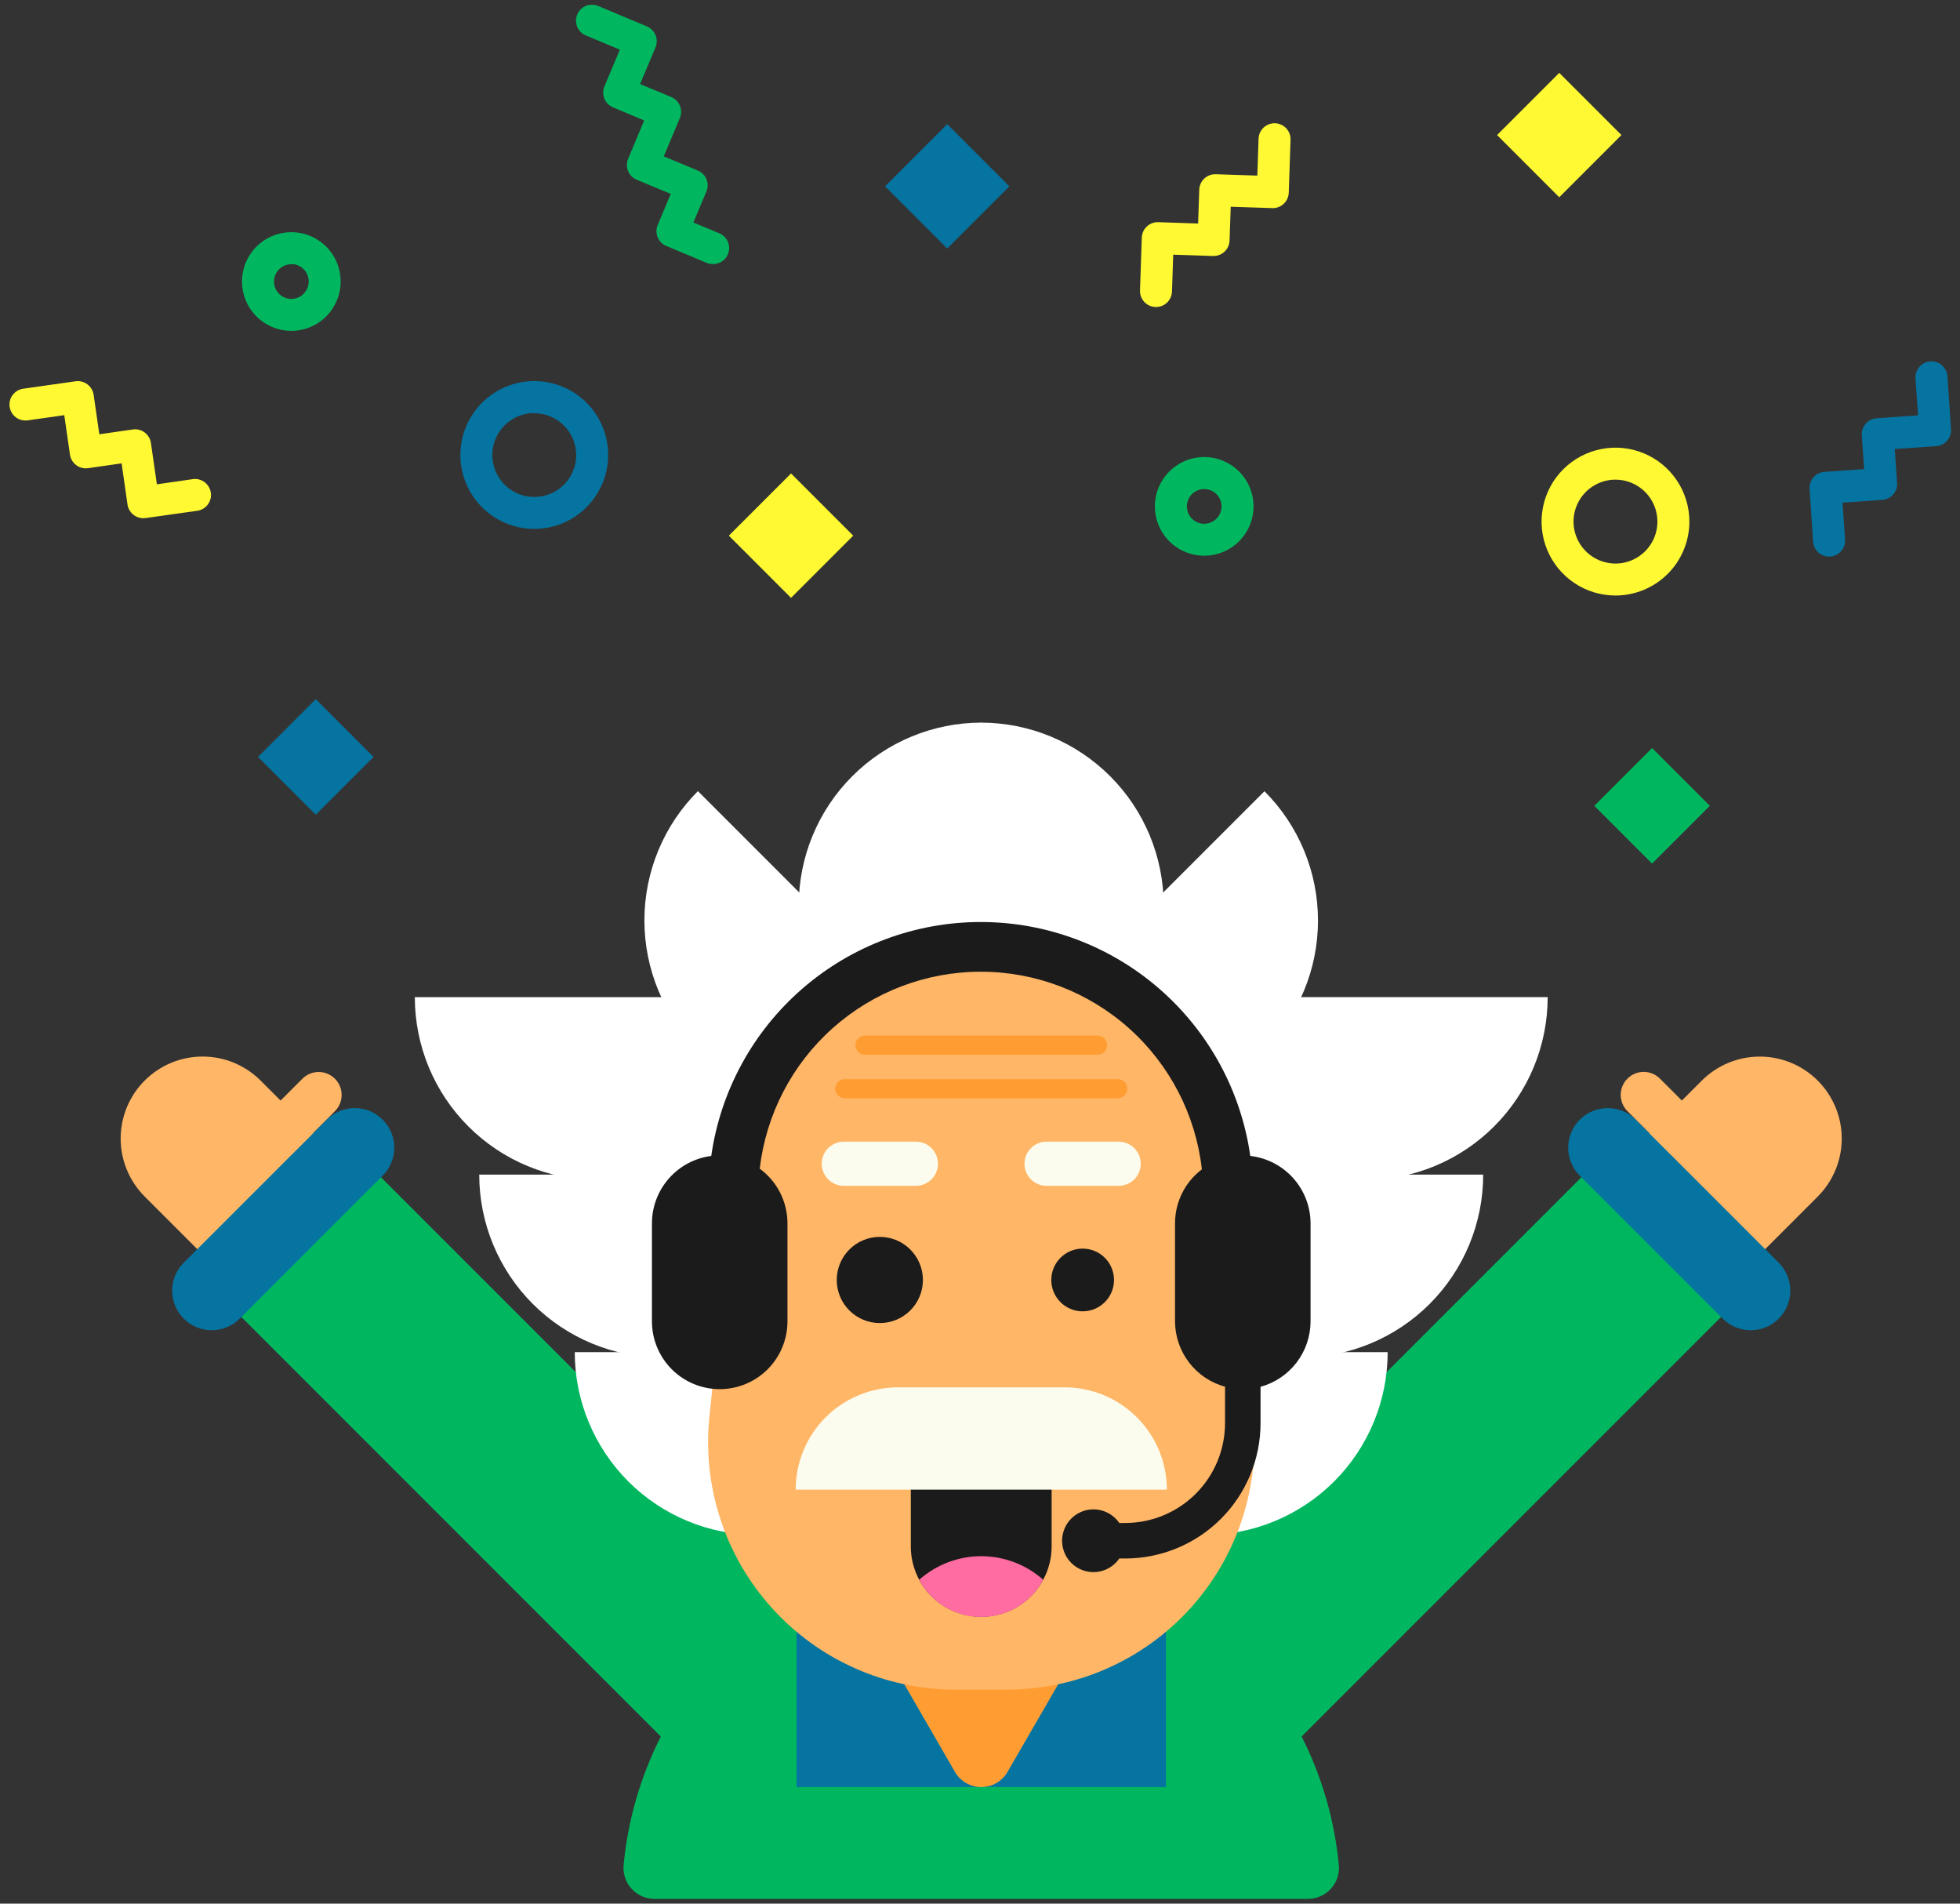 <svg width="138" height="134" viewBox="0 0 138 134" fill="none" xmlns="http://www.w3.org/2000/svg">
<rect x="0" y="0" width="138" height="134" fill="#333333" stroke="none"/>
<g clip-path="url(#clip0_69_257)">
<path d="M92.089 133.665C92.392 133.665 92.692 133.602 92.97 133.48C93.247 133.358 93.496 133.179 93.701 132.956C93.906 132.732 94.062 132.468 94.159 132.181C94.256 131.893 94.292 131.589 94.265 131.287C93.672 125.02 90.763 119.199 86.106 114.963C81.45 110.727 75.381 108.379 69.086 108.379C62.791 108.379 56.722 110.727 52.066 114.963C47.409 119.199 44.5 125.02 43.907 131.287C43.88 131.589 43.916 131.894 44.012 132.181C44.109 132.469 44.265 132.733 44.47 132.956C44.675 133.18 44.924 133.359 45.202 133.481C45.479 133.603 45.779 133.666 46.083 133.665H92.089Z" fill="#00B75F"/>
<path d="M114.69 79.525L76.469 117.746L86.302 127.579L124.523 89.358L114.69 79.525Z" fill="#00B75F"/>
<path d="M127.983 76.065C129.065 77.148 129.674 78.616 129.674 80.146C129.674 81.677 129.065 83.145 127.983 84.228L122.714 89.497L114.552 81.335L119.821 76.065C120.903 74.983 122.371 74.375 123.902 74.375C125.433 74.375 126.901 74.983 127.983 76.065Z" fill="#FFB666"/>
<path d="M125.235 88.884L115.169 78.817C114.081 77.73 112.317 77.73 111.229 78.817C110.141 79.905 110.141 81.669 111.229 82.757L121.296 92.823C122.383 93.911 124.147 93.911 125.235 92.823C126.323 91.736 126.323 89.972 125.235 88.884Z" fill="#0574A0"/>
<path d="M114.585 75.926C114.735 75.776 114.914 75.657 115.11 75.576C115.306 75.494 115.517 75.452 115.729 75.452C115.942 75.452 116.152 75.494 116.348 75.576C116.545 75.657 116.723 75.776 116.873 75.926L119.879 78.932L117.591 81.22L114.585 78.214C114.282 77.911 114.111 77.499 114.111 77.07C114.111 76.641 114.282 76.23 114.585 75.926Z" fill="#FFB666"/>
<path d="M13.649 89.36L51.871 127.582L61.704 117.749L23.482 79.527L13.649 89.36Z" fill="#00B75F"/>
<path d="M23.617 81.332L15.455 89.494L10.191 84.23C9.654 83.694 9.228 83.058 8.937 82.358C8.646 81.657 8.496 80.906 8.495 80.147C8.495 79.389 8.644 78.638 8.934 77.937C9.224 77.236 9.649 76.599 10.186 76.063C11.268 74.98 12.736 74.372 14.267 74.372C15.797 74.372 17.265 74.98 18.348 76.063L23.617 81.332Z" fill="#FFB666"/>
<path d="M16.878 92.821L26.944 82.755C28.032 81.667 28.032 79.903 26.944 78.815C25.856 77.728 24.092 77.728 23.005 78.815L12.938 88.882C11.85 89.97 11.85 91.734 12.938 92.821C14.026 93.909 15.79 93.909 16.878 92.821Z" fill="#0574A0"/>
<path d="M20.574 81.227L18.286 78.939L21.292 75.933C21.595 75.629 22.007 75.459 22.436 75.459C22.865 75.459 23.276 75.629 23.58 75.933C23.883 76.236 24.054 76.647 24.054 77.077C24.054 77.506 23.883 77.917 23.58 78.221L20.574 81.227Z" fill="#FFB666"/>
<path d="M82.096 114.43H56.082V125.798H82.096V114.43Z" fill="#0574A0"/>
<path d="M67.238 124.73L61.102 114.112C60.915 113.787 60.816 113.419 60.816 113.044C60.816 112.669 60.915 112.3 61.102 111.975C61.29 111.651 61.56 111.381 61.884 111.193C62.209 111.006 62.577 110.907 62.952 110.906H75.225C75.6 110.907 75.969 111.006 76.293 111.193C76.618 111.381 76.888 111.651 77.075 111.975C77.263 112.3 77.362 112.669 77.362 113.044C77.362 113.419 77.263 113.787 77.076 114.112L70.937 124.73C70.749 125.054 70.48 125.324 70.155 125.511C69.831 125.698 69.462 125.797 69.088 125.797C68.713 125.797 68.345 125.698 68.02 125.511C67.695 125.324 67.426 125.054 67.238 124.73Z" fill="#FF9D33"/>
<path d="M49.148 55.695L76.891 83.438C74.477 85.852 71.203 87.207 67.79 87.207C64.376 87.207 61.102 85.852 58.689 83.438L49.14 73.889C46.727 71.476 45.371 68.202 45.371 64.788C45.371 61.375 46.727 58.101 49.14 55.688L49.148 55.695Z" fill="white"/>
<path d="M69.109 50.863V90.098C65.698 90.098 62.426 88.744 60.013 86.333C57.599 83.922 56.242 80.651 56.238 77.24V63.736C56.238 60.323 57.594 57.049 60.008 54.636C62.422 52.222 65.696 50.866 69.109 50.866V50.863Z" fill="white"/>
<path d="M89.028 73.898L79.479 83.446C78.284 84.641 76.865 85.589 75.304 86.236C73.742 86.883 72.069 87.216 70.378 87.216C68.688 87.216 67.014 86.883 65.453 86.236C63.891 85.589 62.473 84.641 61.277 83.446L89.028 55.696C90.223 56.891 91.171 58.31 91.818 59.871C92.465 61.433 92.797 63.107 92.797 64.797C92.797 66.487 92.465 68.161 91.818 69.722C91.171 71.284 90.223 72.703 89.028 73.898Z" fill="white"/>
<path d="M81.933 63.735V77.239C81.933 80.652 80.577 83.926 78.163 86.34C75.75 88.754 72.476 90.109 69.062 90.109V50.867C72.476 50.867 75.75 52.223 78.163 54.637C80.577 57.051 81.933 60.324 81.933 63.738V63.735Z" fill="white"/>
<path d="M40.468 95.18H69.866V108.05H53.339C51.649 108.05 49.975 107.717 48.414 107.071C46.852 106.424 45.433 105.476 44.238 104.281C43.043 103.086 42.095 101.667 41.448 100.105C40.801 98.544 40.468 96.87 40.468 95.18Z" fill="white"/>
<path d="M33.744 82.684H63.139V95.554H46.613C43.199 95.554 39.925 94.198 37.512 91.785C35.098 89.371 33.742 86.097 33.742 82.684H33.744Z" fill="white"/>
<path d="M29.207 70.191H58.604V83.062H42.078C40.387 83.062 38.714 82.729 37.152 82.082C35.59 81.436 34.172 80.487 32.977 79.292C30.563 76.879 29.207 73.605 29.207 70.191Z" fill="white"/>
<path d="M84.822 108.051H68.318V95.18H97.703C97.703 96.871 97.37 98.546 96.722 100.108C96.075 101.67 95.126 103.089 93.93 104.285C92.733 105.48 91.313 106.428 89.751 107.074C88.188 107.72 86.513 108.052 84.822 108.051Z" fill="white"/>
<path d="M91.559 95.555H75.02V82.684H104.429C104.429 86.097 103.073 89.371 100.66 91.785C98.246 94.199 94.972 95.555 91.559 95.555Z" fill="white"/>
<path d="M96.095 83.059H79.569V70.188H108.969C108.969 71.878 108.636 73.552 107.989 75.114C107.342 76.676 106.393 78.094 105.198 79.29C104.002 80.485 102.583 81.433 101.021 82.08C99.46 82.726 97.786 83.059 96.095 83.059Z" fill="white"/>
<path d="M70.901 118.936H67.275C64.836 118.935 62.423 118.423 60.194 117.431C57.966 116.439 55.97 114.99 54.337 113.178C52.703 111.366 51.468 109.231 50.713 106.912C49.957 104.592 49.696 102.14 49.949 99.713L51.761 82.279C52.207 77.994 54.224 74.026 57.424 71.141C60.624 68.256 64.78 66.66 69.088 66.66C73.397 66.66 77.552 68.256 80.752 71.141C83.952 74.026 85.97 77.994 86.415 82.279L88.228 99.713C88.48 102.14 88.22 104.592 87.464 106.912C86.708 109.231 85.474 111.366 83.84 113.178C82.207 114.99 80.211 116.439 77.982 117.431C75.753 118.423 73.341 118.935 70.901 118.936Z" fill="#FFB666"/>
<path d="M64.484 80.363H59.411C58.552 80.363 57.855 81.059 57.855 81.917C57.855 82.776 58.552 83.472 59.411 83.472H64.484C65.343 83.472 66.04 82.776 66.04 81.917C66.04 81.059 65.343 80.363 64.484 80.363Z" fill="#FCFCEE"/>
<path d="M78.762 80.363H73.688C72.829 80.363 72.133 81.059 72.133 81.917C72.133 82.776 72.829 83.472 73.688 83.472H78.762C79.621 83.472 80.317 82.776 80.317 81.917C80.317 81.059 79.621 80.363 78.762 80.363Z" fill="#FCFCEE"/>
<path d="M74.044 102.199V108.858C74.044 109.676 73.84 110.48 73.451 111.199C72.929 112.171 72.097 112.941 71.087 113.387C70.078 113.833 68.948 113.929 67.878 113.66C66.808 113.392 65.858 112.773 65.178 111.904C64.499 111.034 64.13 109.962 64.129 108.858V102.199H74.044Z" fill="#1B1B1B"/>
<path d="M82.156 104.859H56.022C56.022 103.914 56.208 102.977 56.57 102.103C56.932 101.23 57.463 100.436 58.131 99.767C58.8 99.098 59.594 98.568 60.468 98.206C61.342 97.844 62.278 97.658 63.224 97.658H74.954C76.864 97.658 78.696 98.416 80.047 99.767C81.397 101.118 82.156 102.949 82.156 104.859Z" fill="#FCFCEE"/>
<path d="M77.278 72.898H60.899C60.528 72.898 60.226 73.2 60.226 73.571C60.226 73.943 60.528 74.244 60.899 74.244H77.278C77.65 74.244 77.951 73.943 77.951 73.571C77.951 73.2 77.65 72.898 77.278 72.898Z" fill="#FF9D33"/>
<path d="M78.697 75.961H59.477C59.106 75.961 58.804 76.262 58.804 76.634C58.804 77.005 59.106 77.306 59.477 77.306H78.697C79.068 77.306 79.37 77.005 79.37 76.634C79.37 76.262 79.068 75.961 78.697 75.961Z" fill="#FF9D33"/>
<path d="M88.03 81.368C87.38 76.799 85.102 72.618 81.616 69.593C78.13 66.568 73.67 64.902 69.054 64.902C64.439 64.902 59.978 66.568 56.492 69.593C53.006 72.618 50.729 76.799 50.078 81.368C48.926 81.516 47.867 82.078 47.099 82.949C46.331 83.82 45.905 84.941 45.902 86.102V93.014C45.902 94.279 46.405 95.493 47.3 96.388C48.194 97.282 49.408 97.785 50.673 97.785C51.939 97.785 53.152 97.282 54.047 96.388C54.942 95.493 55.444 94.279 55.444 93.014V86.102C55.443 85.354 55.265 84.617 54.926 83.951C54.586 83.285 54.095 82.707 53.492 82.266C53.934 78.445 55.767 74.919 58.641 72.362C61.515 69.805 65.23 68.395 69.077 68.401C72.924 68.406 76.634 69.827 79.501 72.392C82.368 74.958 84.191 78.488 84.622 82.311C84.036 82.754 83.56 83.327 83.232 83.985C82.904 84.643 82.733 85.367 82.731 86.102V93.014C82.735 94.06 83.081 95.076 83.717 95.906C84.353 96.737 85.243 97.336 86.252 97.612V100.186C86.249 102.046 85.509 103.83 84.193 105.146C82.878 106.462 81.094 107.202 79.233 107.205H78.808C78.541 106.816 78.157 106.524 77.712 106.369C77.266 106.215 76.783 106.207 76.333 106.346C75.883 106.486 75.49 106.766 75.21 107.146C74.931 107.525 74.78 107.984 74.78 108.455C74.78 108.926 74.931 109.385 75.21 109.765C75.49 110.144 75.883 110.424 76.333 110.564C76.783 110.704 77.266 110.696 77.712 110.541C78.157 110.387 78.541 110.094 78.808 109.705H79.233C81.757 109.703 84.177 108.699 85.962 106.914C87.746 105.129 88.75 102.71 88.753 100.186V97.62C89.761 97.343 90.652 96.744 91.288 95.914C91.924 95.083 92.27 94.067 92.274 93.021V86.102C92.268 84.93 91.833 83.802 91.051 82.93C90.269 82.057 89.194 81.502 88.03 81.368Z" fill="#1B1B1B"/>
<path d="M73.451 111.203C73.028 111.994 72.399 112.656 71.63 113.117C70.861 113.578 69.981 113.822 69.085 113.822C68.188 113.822 67.308 113.578 66.539 113.117C65.77 112.656 65.141 111.994 64.719 111.203C65.921 110.134 67.475 109.543 69.085 109.543C70.694 109.543 72.248 110.134 73.451 111.203Z" fill="#FF6CA1"/>
<path d="M26.301 53.282L22.234 49.215L18.167 53.282L22.234 57.349L26.301 53.282Z" fill="#0574A0"/>
<path d="M71.069 13.116L66.691 8.738L62.313 13.116L66.691 17.494L71.069 13.116Z" fill="#0574A0"/>
<path d="M114.163 9.507L109.785 5.129L105.407 9.507L109.785 13.885L114.163 9.507Z" fill="#FFF933"/>
<path d="M120.387 56.723L116.32 52.656L112.253 56.723L116.32 60.79L120.387 56.723Z" fill="#00B75F"/>
<path d="M60.073 37.706L55.695 33.328L51.317 37.706L55.695 42.084L60.073 37.706Z" fill="#FFF933"/>
<path d="M113.733 41.919C112.704 41.917 111.699 41.61 110.844 41.037C109.99 40.464 109.324 39.651 108.932 38.699C108.54 37.748 108.438 36.702 108.64 35.693C108.842 34.684 109.339 33.758 110.067 33.032C110.796 32.305 111.723 31.81 112.733 31.611C113.742 31.411 114.788 31.515 115.738 31.91C116.688 32.304 117.5 32.971 118.071 33.827C118.642 34.683 118.947 35.689 118.946 36.718C118.946 37.402 118.81 38.079 118.548 38.711C118.286 39.342 117.901 39.916 117.417 40.399C116.933 40.882 116.358 41.265 115.726 41.526C115.094 41.786 114.417 41.92 113.733 41.919ZM113.733 33.762C113.149 33.764 112.579 33.939 112.095 34.265C111.611 34.59 111.234 35.052 111.012 35.592C110.789 36.131 110.732 36.725 110.847 37.297C110.962 37.869 111.244 38.394 111.657 38.806C112.07 39.218 112.596 39.499 113.169 39.612C113.741 39.726 114.334 39.667 114.873 39.444C115.412 39.22 115.873 38.842 116.198 38.357C116.522 37.872 116.695 37.302 116.696 36.718C116.696 36.329 116.619 35.944 116.47 35.585C116.321 35.226 116.103 34.9 115.827 34.625C115.552 34.351 115.226 34.133 114.866 33.985C114.507 33.837 114.121 33.761 113.733 33.762Z" fill="#FFF933"/>
<path d="M37.618 37.232C36.588 37.232 35.582 36.927 34.727 36.355C33.871 35.783 33.204 34.97 32.81 34.019C32.416 33.069 32.313 32.022 32.514 31.013C32.715 30.003 33.21 29.076 33.938 28.348C34.666 27.621 35.593 27.125 36.602 26.924C37.612 26.723 38.658 26.826 39.609 27.22C40.56 27.614 41.373 28.281 41.944 29.137C42.516 29.993 42.821 30.999 42.821 32.028C42.819 33.407 42.27 34.73 41.295 35.706C40.32 36.681 38.997 37.23 37.618 37.232ZM37.618 29.075C37.033 29.075 36.462 29.248 35.977 29.573C35.491 29.897 35.113 30.358 34.889 30.898C34.666 31.438 34.607 32.031 34.721 32.604C34.835 33.177 35.116 33.703 35.529 34.116C35.942 34.529 36.469 34.811 37.041 34.925C37.614 35.038 38.208 34.98 38.748 34.757C39.287 34.533 39.749 34.154 40.073 33.669C40.398 33.183 40.571 32.612 40.571 32.028C40.566 31.247 40.253 30.5 39.7 29.949C39.147 29.398 38.398 29.089 37.618 29.087V29.075Z" fill="#0574A0"/>
<path d="M20.515 23.291C19.828 23.291 19.156 23.088 18.584 22.706C18.013 22.325 17.567 21.783 17.304 21.148C17.041 20.513 16.971 19.815 17.105 19.141C17.239 18.467 17.57 17.848 18.055 17.362C18.541 16.876 19.16 16.545 19.834 16.411C20.508 16.276 21.206 16.345 21.841 16.608C22.476 16.871 23.018 17.316 23.4 17.887C23.782 18.458 23.986 19.13 23.986 19.817C23.985 20.738 23.619 21.62 22.968 22.271C22.318 22.923 21.435 23.289 20.515 23.291ZM20.515 18.597C20.273 18.596 20.036 18.668 19.834 18.802C19.633 18.936 19.476 19.127 19.383 19.351C19.29 19.574 19.266 19.82 19.313 20.058C19.36 20.295 19.476 20.513 19.648 20.684C19.819 20.855 20.037 20.972 20.274 21.019C20.512 21.066 20.758 21.042 20.981 20.949C21.205 20.856 21.396 20.699 21.53 20.497C21.664 20.296 21.735 20.059 21.735 19.817C21.736 19.656 21.705 19.497 21.644 19.347C21.584 19.198 21.494 19.063 21.38 18.948C21.267 18.834 21.132 18.743 20.984 18.681C20.835 18.619 20.676 18.587 20.515 18.587V18.597Z" fill="#00B75F"/>
<path d="M84.786 39.119C84.099 39.119 83.427 38.915 82.856 38.533C82.285 38.152 81.84 37.609 81.577 36.974C81.314 36.34 81.245 35.641 81.379 34.968C81.513 34.294 81.844 33.675 82.33 33.189C82.815 32.703 83.434 32.373 84.108 32.239C84.782 32.105 85.48 32.173 86.115 32.436C86.749 32.699 87.292 33.144 87.674 33.715C88.055 34.287 88.259 34.958 88.259 35.645C88.258 36.566 87.892 37.449 87.241 38.101C86.59 38.752 85.707 39.118 84.786 39.119ZM84.786 34.425C84.544 34.425 84.307 34.497 84.106 34.631C83.905 34.766 83.748 34.957 83.656 35.18C83.563 35.404 83.539 35.65 83.587 35.887C83.634 36.124 83.751 36.342 83.922 36.513C84.093 36.684 84.311 36.8 84.549 36.847C84.786 36.894 85.032 36.87 85.255 36.777C85.479 36.684 85.669 36.527 85.804 36.325C85.938 36.124 86.009 35.887 86.008 35.645C86.008 35.321 85.879 35.011 85.649 34.782C85.42 34.553 85.109 34.425 84.786 34.425Z" fill="#00B75F"/>
<path d="M50.179 18.587C50.03 18.587 49.882 18.557 49.744 18.499L46.904 17.309C46.63 17.191 46.414 16.971 46.303 16.695C46.191 16.419 46.193 16.11 46.308 15.836L47.226 13.65L44.828 12.65C44.692 12.593 44.568 12.51 44.464 12.405C44.36 12.3 44.278 12.175 44.222 12.039C44.166 11.902 44.137 11.755 44.138 11.607C44.139 11.46 44.168 11.313 44.225 11.177L45.358 8.479L43.16 7.556C43.024 7.499 42.9 7.416 42.795 7.311C42.691 7.206 42.609 7.082 42.553 6.945C42.497 6.808 42.468 6.662 42.469 6.514C42.47 6.366 42.5 6.22 42.557 6.083L43.643 3.495L41.245 2.495C40.969 2.38 40.751 2.16 40.638 1.883C40.525 1.607 40.527 1.297 40.642 1.022C40.757 0.747 40.977 0.529 41.254 0.416C41.53 0.303 41.84 0.304 42.115 0.42L45.551 1.86C45.825 1.976 46.042 2.196 46.155 2.472C46.268 2.748 46.267 3.057 46.153 3.333L45.068 5.918L47.266 6.834C47.402 6.891 47.526 6.974 47.63 7.079C47.734 7.184 47.816 7.309 47.873 7.445C47.928 7.582 47.957 7.729 47.956 7.876C47.956 8.024 47.926 8.17 47.869 8.307L46.736 11.005L49.134 12.005C49.27 12.062 49.394 12.146 49.498 12.251C49.602 12.355 49.684 12.48 49.74 12.617C49.796 12.753 49.825 12.9 49.824 13.048C49.824 13.195 49.794 13.341 49.737 13.478L48.819 15.663L50.622 16.414C50.869 16.51 51.074 16.691 51.201 16.923C51.328 17.156 51.368 17.427 51.315 17.686C51.263 17.946 51.12 18.179 50.912 18.344C50.704 18.509 50.444 18.595 50.179 18.587Z" fill="#00B75F"/>
<path d="M128.779 39.18C128.494 39.179 128.22 39.071 128.013 38.877C127.805 38.682 127.678 38.416 127.659 38.132L127.409 34.416C127.389 34.119 127.487 33.825 127.683 33.6C127.879 33.375 128.156 33.237 128.454 33.216L131.252 33.021L131.084 30.643C131.064 30.345 131.163 30.051 131.359 29.826C131.555 29.601 131.832 29.462 132.13 29.44L135.048 29.238L134.865 26.644C134.855 26.497 134.874 26.348 134.921 26.208C134.968 26.067 135.042 25.937 135.139 25.826C135.336 25.6 135.613 25.461 135.912 25.44C136.21 25.419 136.505 25.518 136.731 25.714C136.956 25.91 137.095 26.188 137.116 26.487L137.366 30.203C137.377 30.35 137.358 30.498 137.311 30.638C137.264 30.778 137.191 30.908 137.094 31.019C136.997 31.131 136.879 31.222 136.747 31.288C136.615 31.354 136.471 31.393 136.323 31.403L133.403 31.608L133.57 33.986C133.581 34.134 133.562 34.282 133.516 34.422C133.469 34.563 133.395 34.693 133.298 34.804C133.2 34.916 133.082 35.007 132.949 35.073C132.817 35.138 132.672 35.177 132.525 35.186L129.727 35.384L129.909 37.977C129.929 38.275 129.83 38.568 129.634 38.793C129.438 39.018 129.161 39.156 128.864 39.177L128.779 39.18Z" fill="#0574A0"/>
<path d="M81.391 21.611H81.354C81.206 21.606 81.061 21.572 80.926 21.511C80.791 21.45 80.67 21.363 80.569 21.255C80.468 21.147 80.389 21.02 80.337 20.882C80.285 20.743 80.261 20.596 80.266 20.448L80.391 16.725C80.396 16.577 80.43 16.432 80.491 16.297C80.552 16.163 80.639 16.041 80.747 15.941C80.855 15.84 80.982 15.761 81.121 15.71C81.259 15.658 81.406 15.634 81.554 15.639L84.357 15.735L84.437 13.351C84.442 13.204 84.476 13.058 84.537 12.924C84.598 12.789 84.685 12.668 84.793 12.566C84.901 12.465 85.028 12.387 85.166 12.335C85.305 12.283 85.452 12.259 85.6 12.264L88.526 12.361L88.613 9.763C88.623 9.465 88.752 9.182 88.97 8.979C89.078 8.878 89.205 8.799 89.344 8.747C89.482 8.695 89.629 8.671 89.777 8.676C89.925 8.682 90.07 8.716 90.205 8.777C90.339 8.838 90.461 8.925 90.561 9.033C90.662 9.142 90.741 9.268 90.793 9.407C90.845 9.545 90.869 9.693 90.864 9.84L90.739 13.561C90.734 13.709 90.7 13.855 90.639 13.99C90.579 14.124 90.492 14.246 90.383 14.347C90.275 14.448 90.148 14.527 90.01 14.579C89.871 14.631 89.724 14.655 89.576 14.649L86.653 14.552L86.57 16.935C86.56 17.232 86.432 17.514 86.214 17.717C85.997 17.921 85.707 18.029 85.41 18.02L82.604 17.927L82.517 20.523C82.507 20.815 82.385 21.092 82.175 21.295C81.965 21.498 81.684 21.612 81.391 21.611Z" fill="#FFF933"/>
<path d="M10.09 36.477C9.82 36.477 9.558 36.379 9.354 36.202C9.15 36.024 9.016 35.779 8.977 35.512L8.562 32.616L6.202 32.956C5.906 32.998 5.606 32.922 5.367 32.743C5.128 32.564 4.97 32.298 4.926 32.003L4.526 29.225L1.953 29.59C1.807 29.611 1.658 29.603 1.515 29.567C1.372 29.53 1.237 29.466 1.119 29.377C0.88 29.198 0.722 28.932 0.679 28.636C0.637 28.341 0.713 28.04 0.892 27.802C1.071 27.563 1.338 27.404 1.633 27.362L5.319 26.839C5.615 26.797 5.915 26.874 6.154 27.053C6.393 27.232 6.552 27.499 6.594 27.795L6.994 30.57L9.355 30.23C9.65 30.189 9.949 30.266 10.188 30.443C10.307 30.532 10.408 30.645 10.483 30.774C10.559 30.902 10.608 31.045 10.628 31.193L11.046 34.091L13.619 33.721C13.907 33.692 14.196 33.776 14.424 33.955C14.652 34.134 14.803 34.394 14.844 34.681C14.886 34.968 14.815 35.26 14.646 35.495C14.477 35.731 14.224 35.893 13.939 35.947L10.253 36.467C10.199 36.474 10.145 36.477 10.09 36.477Z" fill="#FFF933"/>
<path d="M61.947 93.133C63.622 93.133 64.98 91.775 64.98 90.1C64.98 88.424 63.622 87.066 61.947 87.066C60.272 87.066 58.914 88.424 58.914 90.1C58.914 91.775 60.272 93.133 61.947 93.133Z" fill="#1B1B1B"/>
<path d="M76.227 92.307C77.447 92.307 78.435 91.318 78.435 90.099C78.435 88.879 77.447 87.891 76.227 87.891C75.008 87.891 74.019 88.879 74.019 90.099C74.019 91.318 75.008 92.307 76.227 92.307Z" fill="#1B1B1B"/>
</g>
<defs>
<clipPath id="clip0_69_257">
<rect width="136.697" height="133.333" fill="white" transform="translate(0.668 0.332)"/>
</clipPath>
</defs>
</svg>
